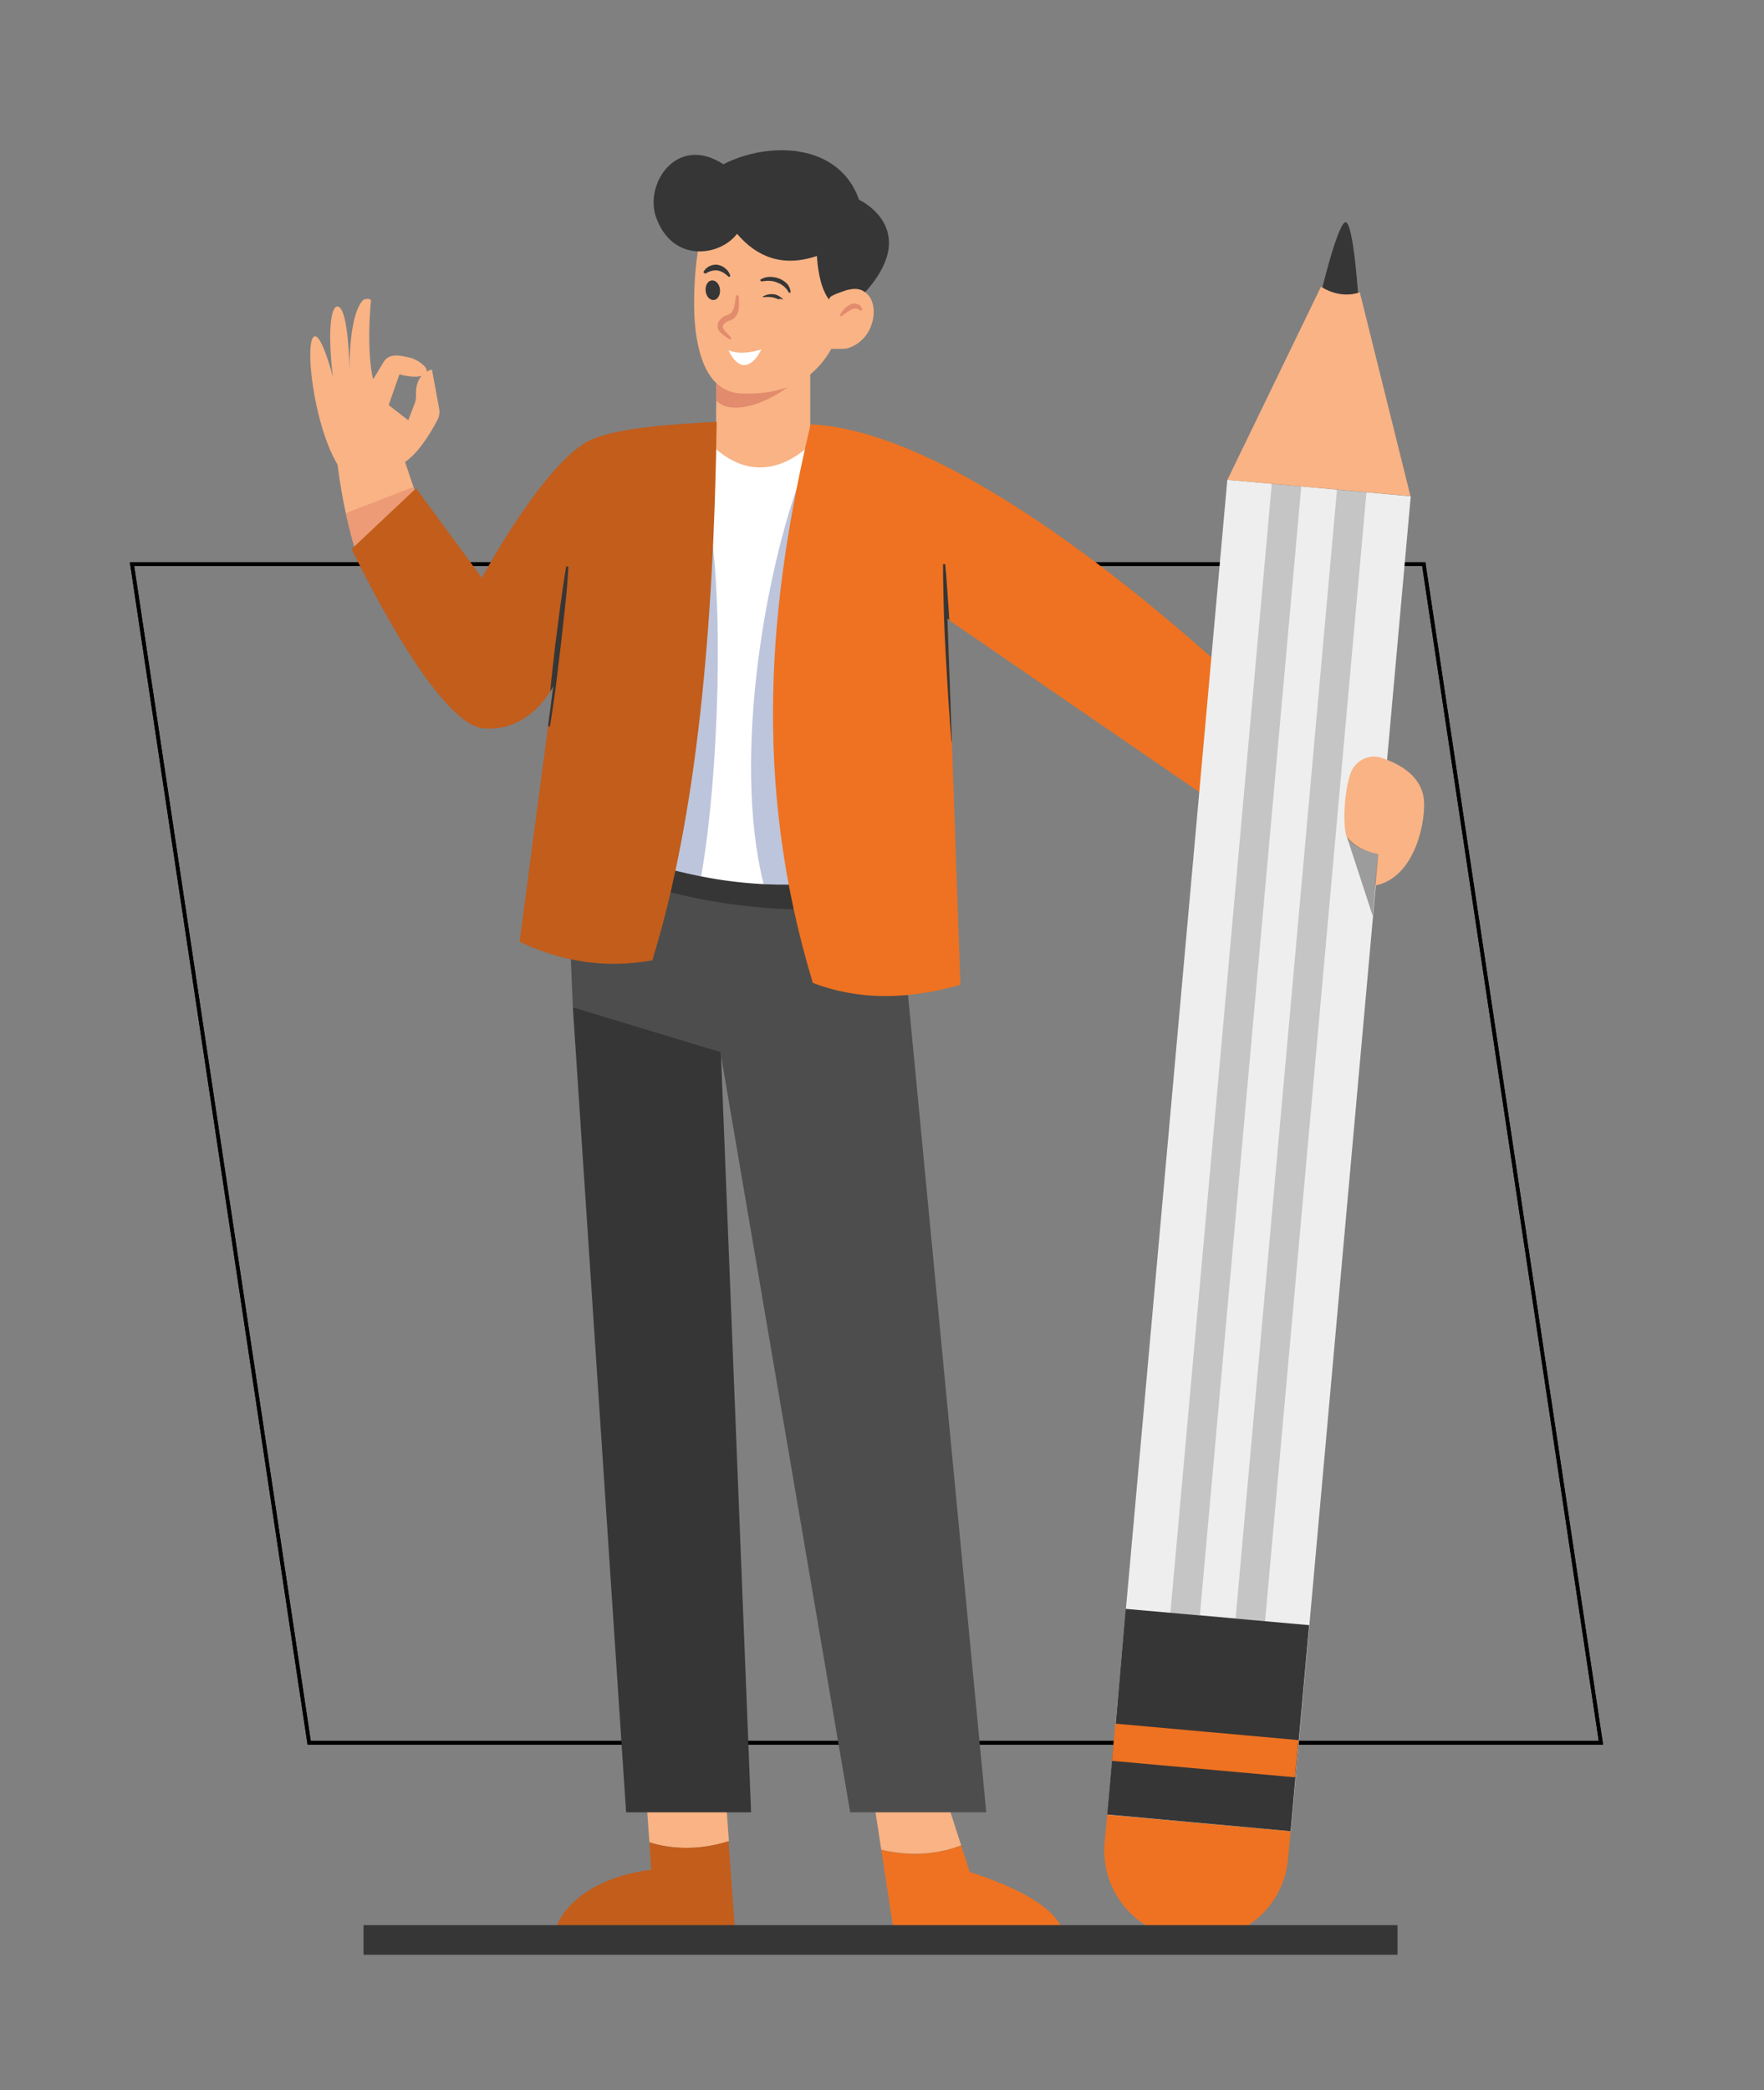 <?xml version="1.0" encoding="UTF-8"?> <!-- Generator: Adobe Illustrator 24.3.0, SVG Export Plug-In . SVG Version: 6.00 Build 0) --> <svg xmlns="http://www.w3.org/2000/svg" xmlns:xlink="http://www.w3.org/1999/xlink" id="Слой_1" x="0px" y="0px" viewBox="0 0 477 565" style="enable-background:new 0 0 477 565;" xml:space="preserve"><rect x="0" y="0" width="477" height="565" fill="#808080" stroke="none"/> <style type="text/css"> .st0{fill:none;stroke:#000000;stroke-miterlimit:10;} .st1{display:none;} .st2{display:inline;} .st3{fill:#F9B384;} .st4{fill:#EE7221;} .st5{fill:#C25D1B;} .st6{fill:#E28B6D;} .st7{fill:#363636;} .st8{fill:#4D4D4D;} .st9{fill:#FFFFFF;} .st10{opacity:0.3;fill:#1F3C88;enable-background:new ;} .st11{opacity:0.6;fill:#E28B6D;enable-background:new ;} .st12{fill:#EEEEEE;} .st13{opacity:0.3;fill:none;stroke:#666666;stroke-width:8;stroke-miterlimit:10;enable-background:new ;} .st14{opacity:0.6;fill:#666666;enable-background:new ;} .st15{fill:none;stroke:#363636;stroke-width:8;stroke-miterlimit:10;} </style> <polygon class="st0" points="385,152.5 35.7,152.5 83.6,471.1 432.9,471.1 "></polygon> <g class="st1"> <g class="st2"> <g> <g> <path class="st3" d="M106.8,126.1c5.1-1,9.9-9.5,11.6-12.8c0.4-0.8,0.5-1.7,0.4-2.6l-2-10.8c0,0-4.7,0.8-4.3,7.1 c0,0.7-0.1,1.3-0.3,1.9l-1.8,4.7l-5.3-4.1l2.9-8.3c0,0,3.9,1.1,5.9,0.4c4.1-1.3-1.3-4.6-3-4.9s-5.5-1.7-7.2,1.2 c-1.7,2.9-2.8,4.6-2.8,4.6S99,96,100.3,81.3c0.1-0.7-1.6-0.6-2.1-0.2c-1.4,1.4-3.6,5.7-3.7,18.7c0,0-0.2-15.2-2.8-16.8 c-2.2-1.3-3.2,6.2-1.7,18.8c0,0-2.8-10.9-4.8-10.9c-3.4,0,0,29.2,8.5,37.9L106.8,126.1z"></path> <path class="st3" d="M90.8,121.6c0.2,1.5,0.3,2.9,0.5,4.2l0,0c0.6,4.8,1.4,9.2,2.2,12.9c0,0.2,0.1,0.3,0.1,0.5 c2.6,10.6,3.1,15.8,11.9,14.4l9.1-10.4l0.1-0.1l0.7-0.8l-1.8-5.5l-0.2-0.7l-1.4-4l-0.2-0.5l-2.3-6.8l-0.9-2.8L90.8,121.6z"></path> </g> <g> <path class="st4" d="M259.9,498.8l2.3,7.2c15.9,5.2,25.2,11.2,25.7,18.2H242l-3.7-24.2C247.6,502.3,255.1,500.7,259.9,498.8z"></path> <path class="st3" d="M254.1,480.8l5.8,18c-4.8,1.9-12.3,3.4-21.6,1.2l-2.4-15.6L254.1,480.8z"></path> <path class="st3" d="M175.6,498l-1.3-18.3l21.6,1.1l1.2,16.9C187.8,500.6,180.3,499.5,175.6,498z"></path> <path class="st5" d="M149.6,524.2c0.6-7,8.7-16.5,26.5-18.8l-0.5-7.4c4.7,1.5,12.3,2.6,21.4-0.3l1.9,26.5L149.6,524.2 L149.6,524.2z"></path> </g> <polygon class="st3" points="193.1,130.8 219.1,130.9 219.1,91.6 193.8,91.6 193.8,94 193.7,106.4 193.5,126.5 "></polygon> <path class="st6" d="M193.7,108.3c4.7,4.9,16.9-0.6,22-6.1l-21.9-6.4L193.7,108.3z"></path> <path class="st3" d="M187.7,82.5c0,2.9,0.2,6,0.7,8.9c1.3,7.9,4.6,14.8,12.4,15c18.3,0.5,23.6-10,27-18.5 c3.5-8.6-2.2-29.2-2.2-29.2l-23.7-2.3l-13,10.7C188.8,66.9,187.6,74.2,187.7,82.5z"></path> <path class="st7" d="M227,82.9c0,0-5.2-0.2-6.1-13.7c-9.3,3.1-16.2,0.3-21.6-6c-4.6,6.1-17.5,8-21.9-4.5 c-3.2-9,5.6-22.5,18.2-14.3c12.4-6.3,31.3-5.8,36.7,9.6c0,0,18.9,8.7-1.1,27.8C230.8,82.2,227,82.9,227,82.9z"></path> <polygon class="st7" points="154.9,272.3 169.3,489.9 203.1,489.9 194.7,278.7 189.5,276.3 "></polygon> <polygon class="st8" points="243,242.5 266.7,489.9 229.9,489.9 194.8,284.4 154.9,272.3 153.1,228.4 242,226.4 "></polygon> <path class="st7" d="M237.7,243.1c-20.1,7.2-67.4-1-77.2-11.1l7-13.9l77.7,10.3L237.7,243.1z"></path> <path class="st9" d="M162.4,228.6c0.7,0.3,1.3,0.6,2,0.8c7.5,3.1,16.1,5.7,25.2,7.5c5.5,1.1,11.1,1.8,16.9,2.1 c8.7,0.4,17.7-0.1,26.6-2.2l-11.3-105.2l-1.4-12.8c0,0-14.8,18.2-31.1-1.9L162.4,228.6z"></path> <path class="st10" d="M206.5,239c8.7,0.4,17.7-0.1,26.6-2.2l-11.3-105.2l-4-5.8C207.8,150,197.6,203.6,206.5,239z"></path> <path class="st4" d="M219.8,265.7c12.3,4.7,25.6,4.6,39.9,0.5l-2.3-65.6l-1.2-33.3l0.5,0.4l82.7,56.8l5.1-31.2 c-32-30.6-87.3-76.8-125.3-78.6C207.9,162.3,203.3,211.3,219.8,265.7z"></path> <path class="st10" d="M164.4,229.4c7.5,3.1,16.1,5.7,25.2,7.5c5-28.7,6.1-76,2-97.3L164.4,229.4z"></path> <path class="st11" d="M93.5,138.7c0,0.2,0.1,0.3,0.1,0.5c2.6,10.6,3.1,15.8,11.9,14.4l9.1-10.4l0.1-0.1l-1.2-6.2l-0.2-0.7l-1.4-4 l-0.2-0.5L93.5,138.7z"></path> <path class="st5" d="M95.1,148.4c0,0,22.3,47.3,35.6,48.5c10.2,0.9,16.1-6.8,18.1-10c0.5-0.8,0.8-1.4,0.8-1.4l-1.4,10.8 l-7.7,58.3c10.7,5,22.3,7.4,35.9,5c12-39,16.6-89.4,17.4-145.6c-9.7,0.6-29,1.4-35.9,5.9c-12.4,8-27.6,36.3-27.6,36.3L112.5,132 L95.1,148.4z"></path> <g> <path class="st7" d="M367.4,81.7c0,0-1.4-22.6-3.7-21.6c-2.3,1.1-6.9,20.8-6.9,20.8l4.9,8L367.4,81.7z"></path> <path class="st4" d="M299.4,490.5l-0.7,7.5c-1.2,13.2,8.5,24.8,21.7,26l1.9,0.2c13.2,1.2,24.8-8.5,26-21.7l0.7-7.5L299.4,490.5z "></path> <rect x="159.3" y="287.4" transform="matrix(8.948199e-02 -0.996 0.996 8.948199e-02 -1.048 623.494)" class="st12" width="362.3" height="49.8"></rect> <rect x="184.3" y="274" transform="matrix(8.948199e-02 -0.996 0.996 8.948199e-02 30.726 599.233)" class="st13" width="317.6" height="17.7"></rect> <polygon class="st7" points="299.4,490.5 349,495 350.3,480.5 351.2,470.4 354,439.3 304.4,434.9 301.7,465.9 300.7,476 "></polygon> <rect x="320.9" y="448.3" transform="matrix(8.951867e-02 -0.996 0.996 8.951867e-02 -174.531 755.474)" class="st4" width="10.1" height="49.7"></rect> <path class="st3" d="M381.4,134.1L367.7,79c0,0-4.8,2.1-10.5-1.5l-25.3,52.2L381.4,134.1z"></path> </g> <path class="st3" d="M224.3,80.6c0.2-0.8,3.9-1.9,4.7-2.2c1.3-0.3,2.6-0.5,3.9,0c4.5,2,3.9,8.4,1.6,11.8c-1.3,1.9-3.2,3.4-5.5,4 c-0.8,0.2-8.5,0.3-8.2-0.9C220.8,93.4,224.3,80.7,224.3,80.6z"></path> <path class="st3" d="M365.1,209.3c1.2-3.6,5-5.7,8.6-4.4c5.6,1.9,10.5,5.2,11.3,10.9c0.7,5.1-1.9,21.5-13.3,23.6l0.9-8.4 c0,0-7-1.6-8.4-4.7C363.2,224.1,363.2,215.3,365.1,209.3z"></path> <path class="st7" d="M148.2,196.3l0.5,0.1c0.6-3.6,1.1-7.2,1.6-10.8l1.3-10.8c0.4-3.6,0.8-7.2,1.2-10.8s0.7-7.2,0.9-10.8 l-0.6-0.1c-0.6,3.6-1.1,7.2-1.6,10.8s-0.9,7.2-1.4,10.8l-1.2,10.8c0,0.5-0.1,0.9-0.1,1.4c0.5-0.8,0.8-1.4,0.8-1.4L148.2,196.3z"></path> <path class="st7" d="M255,152.5c0,4,0.1,8,0.2,12c0.1,4,0.3,8,0.5,12l0.7,12c0.3,4,0.5,8,0.9,12h0.1l-1.2-33.3l0.5,0.4 c-0.1-1-0.1-2.1-0.2-3.1c-0.3-4-0.5-8-0.9-12L255,152.5z"></path> <path class="st7" d="M205.9,80.2c-0.3,1.4,0.3,2.8,1.3,3s2.2-0.7,2.5-2.2c0.3-1.4-0.3-2.8-1.3-3 C207.3,77.9,206.2,78.8,205.9,80.2z"></path> <path class="st7" d="M190.8,78.5c0.1,1.5,1,2.6,2.1,2.6s1.9-1.3,1.8-2.7c-0.1-1.5-1-2.6-2.1-2.6S190.7,77,190.8,78.5z"></path> <path class="st6" d="M199.2,79.7c-0.5,1.3-0.4,2.6-0.8,3.6c-0.2,0.5-0.4,1-0.7,1.3s-0.8,0.5-1.4,0.7c-0.6,0.2-1.3,0.7-1.8,1.4 c-0.5,0.6-0.6,1.8-0.2,2.5c0.4,0.7,1,1.1,1.5,1.5s1,0.7,1.6,1.1l0.4-0.4c-0.4-0.5-0.8-0.9-1.3-1.4c-0.4-0.4-0.8-0.9-1-1.3 c-0.3-0.7,0.4-1.5,1.4-1.9c0.5-0.2,1.3-0.4,1.8-1c0.6-0.6,0.9-1.3,1-2c0.3-1.4,0-2.6,0.1-3.8L199.2,79.7z"></path> <path class="st7" d="M213.1,76.4c-0.2-0.9-0.8-1.7-1.5-2.4c-0.8-0.6-1.8-1-2.7-1c-2-0.1-4,1-4.8,2.7l0.5,0.4 c1.3-1,2.8-1.6,4.2-1.5c1.5,0,2.8,0.8,3.8,2.1L213.1,76.4z"></path> <path class="st7" d="M197.5,74.6c-0.2-0.7-0.6-1.4-1.2-1.9c-0.6-0.6-1.3-0.9-2.1-1.1c-1.6-0.3-3.4,0.6-4,2l0.5,0.4 c1.1-0.7,2.2-1,3.3-0.9c0.5,0.1,1.1,0.3,1.6,0.6c0.5,0.3,1,0.7,1.5,1.2L197.5,74.6z"></path> <path class="st9" d="M205.9,94.4c-2.6,4.1-6.2,4.6-8.9,0.2c1.1,0.3,2.7,0.6,4.6,0.5C203.3,95,204.8,94.7,205.9,94.4z"></path> <path class="st6" d="M227.5,85.5c1-0.7,1.9-1.4,2.7-1.8c0.4-0.2,0.8-0.3,1.2-0.3s0.8,0.2,1.3,0.6l0.5-0.3 c-0.2-0.6-0.6-1.3-1.4-1.5c-0.8-0.3-1.6-0.1-2.2,0.3c-1.2,0.7-2,1.6-2.5,2.8L227.5,85.5z"></path> <path class="st14" d="M364.2,226.2l7,21.4l1.5-16.7C368.3,230,365.9,228.2,364.2,226.2z"></path> </g> <line class="st15" x1="377.9" y1="524.4" x2="98.3" y2="524.4"></line> </g> </g> <g> <polygon class="st0" points="385,152.5 35.7,152.5 83.6,471.1 432.9,471.1 "></polygon> <g> <g> <g> <g> <path class="st3" d="M106.8,126.1c5.1-1,9.9-9.5,11.6-12.8c0.4-0.8,0.5-1.7,0.4-2.6l-2-10.8c0,0-4.7,0.8-4.3,7.1 c0,0.7-0.1,1.3-0.3,1.9l-1.8,4.7l-5.3-4.1l2.9-8.3c0,0,3.9,1.1,5.9,0.4c4.1-1.3-1.3-4.6-3-4.9s-5.5-1.7-7.2,1.2 c-1.7,2.9-2.8,4.6-2.8,4.6S99,96,100.3,81.3c0.1-0.7-1.6-0.6-2.1-0.2c-1.4,1.4-3.6,5.7-3.7,18.7c0,0-0.2-15.2-2.8-16.8 c-2.2-1.3-3.2,6.2-1.7,18.8c0,0-2.8-10.9-4.8-10.9c-3.4,0,0,29.2,8.5,37.9L106.8,126.1z"></path> <path class="st3" d="M90.8,121.6c0.2,1.5,0.3,2.9,0.5,4.2l0,0c0.6,4.8,1.4,9.2,2.2,12.9c0,0.2,0.1,0.3,0.1,0.5 c2.6,10.6,3.1,15.8,11.9,14.4l9.1-10.4l0.1-0.1l0.7-0.8l-1.8-5.5l-0.2-0.7l-1.4-4l-0.2-0.5l-2.3-6.8l-0.9-2.8L90.8,121.6z"></path> </g> <g> <path class="st4" d="M259.9,498.8l2.3,7.2c15.9,5.2,25.2,11.2,25.7,18.2H242l-3.7-24.2C247.6,502.3,255.1,500.7,259.9,498.8z"></path> <path class="st3" d="M254.1,480.8l5.8,18c-4.8,1.9-12.3,3.4-21.6,1.2l-2.4-15.6L254.1,480.8z"></path> <path class="st3" d="M175.6,498l-1.3-18.3l21.6,1.1l1.2,16.9C187.8,500.6,180.3,499.5,175.6,498z"></path> <path class="st5" d="M149.6,524.2c0.6-7,8.7-16.5,26.5-18.8l-0.5-7.4c4.7,1.5,12.3,2.6,21.4-0.3l1.9,26.5L149.6,524.2 L149.6,524.2z"></path> </g> <polygon class="st3" points="193.1,130.8 219.1,130.9 219.1,91.6 193.8,91.6 193.8,94 193.7,106.4 193.5,126.5 "></polygon> <path class="st6" d="M193.7,108.3c4.7,4.9,16.9-0.6,22-6.1l-21.9-6.4L193.7,108.3z"></path> <path class="st3" d="M187.7,82.5c0,2.9,0.2,6,0.7,8.9c1.3,7.9,4.6,14.8,12.4,15c18.3,0.5,23.6-10,27-18.5 c3.5-8.6-2.2-29.2-2.2-29.2l-23.7-2.3l-13,10.7C188.8,66.9,187.6,74.2,187.7,82.5z"></path> <path class="st7" d="M227,82.9c0,0-5.2-0.2-6.1-13.7c-9.3,3.1-16.2,0.3-21.6-6c-4.6,6.1-17.5,8-21.9-4.5 c-3.2-9,5.6-22.5,18.2-14.3c12.4-6.3,31.3-5.8,36.7,9.6c0,0,18.9,8.7-1.1,27.8C230.8,82.2,227,82.9,227,82.9z"></path> <polygon class="st7" points="154.9,272.3 169.3,489.9 203.1,489.9 194.7,278.7 189.5,276.3 "></polygon> <polygon class="st8" points="243,242.5 266.7,489.9 229.9,489.9 194.8,284.4 154.9,272.3 153.1,228.4 242,226.4 "></polygon> <path class="st7" d="M237.7,243.1c-20.1,7.2-67.4-1-77.2-11.1l7-13.9l77.7,10.3L237.7,243.1z"></path> <path class="st9" d="M162.4,228.6c0.7,0.3,1.3,0.6,2,0.8c7.5,3.1,16.1,5.7,25.2,7.5c5.5,1.1,11.1,1.8,16.9,2.1 c8.7,0.4,17.7-0.1,26.6-2.2l-11.3-105.2l-1.4-12.8c0,0-14.8,18.2-31.1-1.9L162.4,228.6z"></path> <path class="st10" d="M206.5,239c8.7,0.4,17.7-0.1,26.6-2.2l-11.3-105.2l-4-5.8C207.8,150,197.6,203.6,206.5,239z"></path> <path class="st4" d="M219.8,265.7c12.3,4.7,25.6,4.6,39.9,0.5l-2.3-65.6l-1.2-33.3l0.5,0.4l82.7,56.8l5.1-31.2 c-32-30.6-87.3-76.8-125.3-78.6C207.9,162.3,203.3,211.3,219.8,265.7z"></path> <path class="st10" d="M164.4,229.4c7.5,3.1,16.1,5.7,25.2,7.5c5-28.7,6.1-76,2-97.3L164.4,229.4z"></path> <path class="st11" d="M93.5,138.7c0,0.2,0.1,0.3,0.1,0.5c2.6,10.6,3.1,15.8,11.9,14.4l9.1-10.4l0.1-0.1l-1.2-6.2l-0.2-0.7 l-1.4-4l-0.2-0.5L93.5,138.7z"></path> <path class="st5" d="M95.1,148.4c0,0,22.3,47.3,35.6,48.5c10.2,0.9,16.1-6.8,18.1-10c0.5-0.8,0.8-1.4,0.8-1.4l-1.4,10.8 l-7.7,58.3c10.7,5,22.3,7.4,35.9,5c12-39,16.6-89.4,17.4-145.6c-9.7,0.6-29,1.4-35.9,5.9c-12.4,8-27.6,36.3-27.6,36.3L112.5,132 L95.1,148.4z"></path> <g> <path class="st7" d="M367.4,81.7c0,0-1.4-22.6-3.7-21.6c-2.3,1.1-6.9,20.8-6.9,20.8l4.9,8L367.4,81.7z"></path> <path class="st4" d="M299.4,490.5l-0.7,7.5c-1.2,13.2,8.5,24.8,21.7,26l1.9,0.2c13.2,1.2,24.8-8.5,26-21.7l0.7-7.5L299.4,490.5 z"></path> <rect x="159.3" y="287.4" transform="matrix(8.948199e-02 -0.996 0.996 8.948199e-02 -1.048 623.494)" class="st12" width="362.3" height="49.8"></rect> <rect x="184.3" y="274" transform="matrix(8.948199e-02 -0.996 0.996 8.948199e-02 30.726 599.233)" class="st13" width="317.6" height="17.7"></rect> <polygon class="st7" points="299.4,490.5 349,495 350.3,480.5 351.2,470.4 354,439.3 304.4,434.9 301.7,465.9 300.7,476 "></polygon> <rect x="320.9" y="448.3" transform="matrix(8.951867e-02 -0.996 0.996 8.951867e-02 -174.531 755.474)" class="st4" width="10.1" height="49.7"></rect> <path class="st3" d="M381.4,134.1L367.7,79c0,0-4.8,2.1-10.5-1.5l-25.3,52.2L381.4,134.1z"></path> </g> <path class="st3" d="M224.3,80.6c0.2-0.8,3.9-1.9,4.7-2.2c1.3-0.3,2.6-0.5,3.9,0c4.5,2,3.9,8.4,1.6,11.8c-1.3,1.9-3.2,3.4-5.5,4 c-0.8,0.2-8.5,0.3-8.2-0.9C220.8,93.4,224.3,80.7,224.3,80.6z"></path> <path class="st3" d="M365.1,209.3c1.2-3.6,5-5.7,8.6-4.4c5.6,1.9,10.5,5.2,11.3,10.9c0.7,5.1-1.9,21.5-13.3,23.6l0.9-8.4 c0,0-7-1.6-8.4-4.7C363.2,224.1,363.2,215.3,365.1,209.3z"></path> <path class="st7" d="M148.2,196.3l0.5,0.1c0.6-3.6,1.1-7.2,1.6-10.8l1.3-10.8c0.4-3.6,0.8-7.2,1.2-10.8s0.7-7.2,0.9-10.8 l-0.6-0.1c-0.6,3.6-1.1,7.2-1.6,10.8s-0.9,7.2-1.4,10.8l-1.2,10.8c0,0.5-0.1,0.9-0.1,1.4c0.5-0.8,0.8-1.4,0.8-1.4L148.2,196.3z"></path> <path class="st7" d="M255,152.5c0,4,0.1,8,0.2,12c0.1,4,0.3,8,0.5,12l0.7,12c0.3,4,0.5,8,0.9,12h0.1l-1.2-33.3l0.5,0.4 c-0.1-1-0.1-2.1-0.2-3.1c-0.3-4-0.5-8-0.9-12L255,152.5z"></path> <path class="st7" d="M210.8,81c0-0.1-0.1-0.2-0.1-0.3c0.4,0.1,0.8,0.2,1.1,0.3c-0.3-0.4-1.1-1.1-2.2-1.4 c-1.7-0.4-3.4,0.5-3.4,0.7c0,0.1,0.8-0.1,2.2,0C209.4,80.4,210.2,80.8,210.8,81z"></path> <path class="st7" d="M190.8,78.5c0.1,1.5,1,2.6,2.1,2.6s1.9-1.3,1.8-2.7c-0.1-1.5-1-2.6-2.1-2.6S190.7,77,190.8,78.5z"></path> <path class="st6" d="M199.2,79.7c-0.5,1.3-0.4,2.6-0.8,3.6c-0.2,0.5-0.4,1-0.7,1.3s-0.8,0.5-1.4,0.7c-0.6,0.2-1.3,0.7-1.8,1.4 c-0.5,0.6-0.6,1.8-0.2,2.5c0.4,0.7,1,1.1,1.5,1.5s1,0.7,1.6,1.1l0.4-0.4c-0.4-0.5-0.8-0.9-1.3-1.4c-0.4-0.4-0.8-0.9-1-1.3 c-0.3-0.7,0.4-1.5,1.4-1.9c0.5-0.2,1.3-0.4,1.8-1c0.6-0.6,0.9-1.3,1-2c0.3-1.4,0-2.6,0.1-3.8L199.2,79.7z"></path> <path class="st7" d="M213.8,79.1c0-0.7-0.3-1.5-0.8-2.2c-0.6-0.7-1.5-1.3-2.3-1.6c-1.9-0.7-4-0.6-5.2,0.4l0.4,0.4 c1.5-0.3,3-0.3,4.3,0.3c1.4,0.5,2.5,1.5,3.1,2.7L213.8,79.1z"></path> <path class="st7" d="M197.5,74.6c-0.2-0.7-0.6-1.4-1.2-1.9c-0.6-0.6-1.3-0.9-2.1-1.1c-1.6-0.3-3.4,0.6-4,2l0.5,0.4 c1.1-0.7,2.2-1,3.3-0.9c0.5,0.1,1.1,0.3,1.6,0.6c0.5,0.3,1,0.7,1.5,1.2L197.5,74.6z"></path> <path class="st9" d="M205.9,94.4c-2.6,5.3-6.2,6-8.9,0.3c1.1,0.4,2.7,0.8,4.6,0.6C203.3,95.2,204.8,94.8,205.9,94.4z"></path> <path class="st6" d="M227.5,85.5c1-0.7,1.9-1.4,2.7-1.8c0.4-0.2,0.8-0.3,1.2-0.3s0.8,0.2,1.3,0.6l0.5-0.3 c-0.2-0.6-0.6-1.3-1.4-1.5c-0.8-0.3-1.6-0.1-2.2,0.3c-1.2,0.7-2,1.6-2.5,2.8L227.5,85.5z"></path> <path class="st14" d="M364.2,226.2l7,21.4l1.5-16.7C368.3,230,365.9,228.2,364.2,226.2z"></path> </g> <line class="st15" x1="377.9" y1="524.4" x2="98.3" y2="524.4"></line> </g> </g> </g> </svg> 